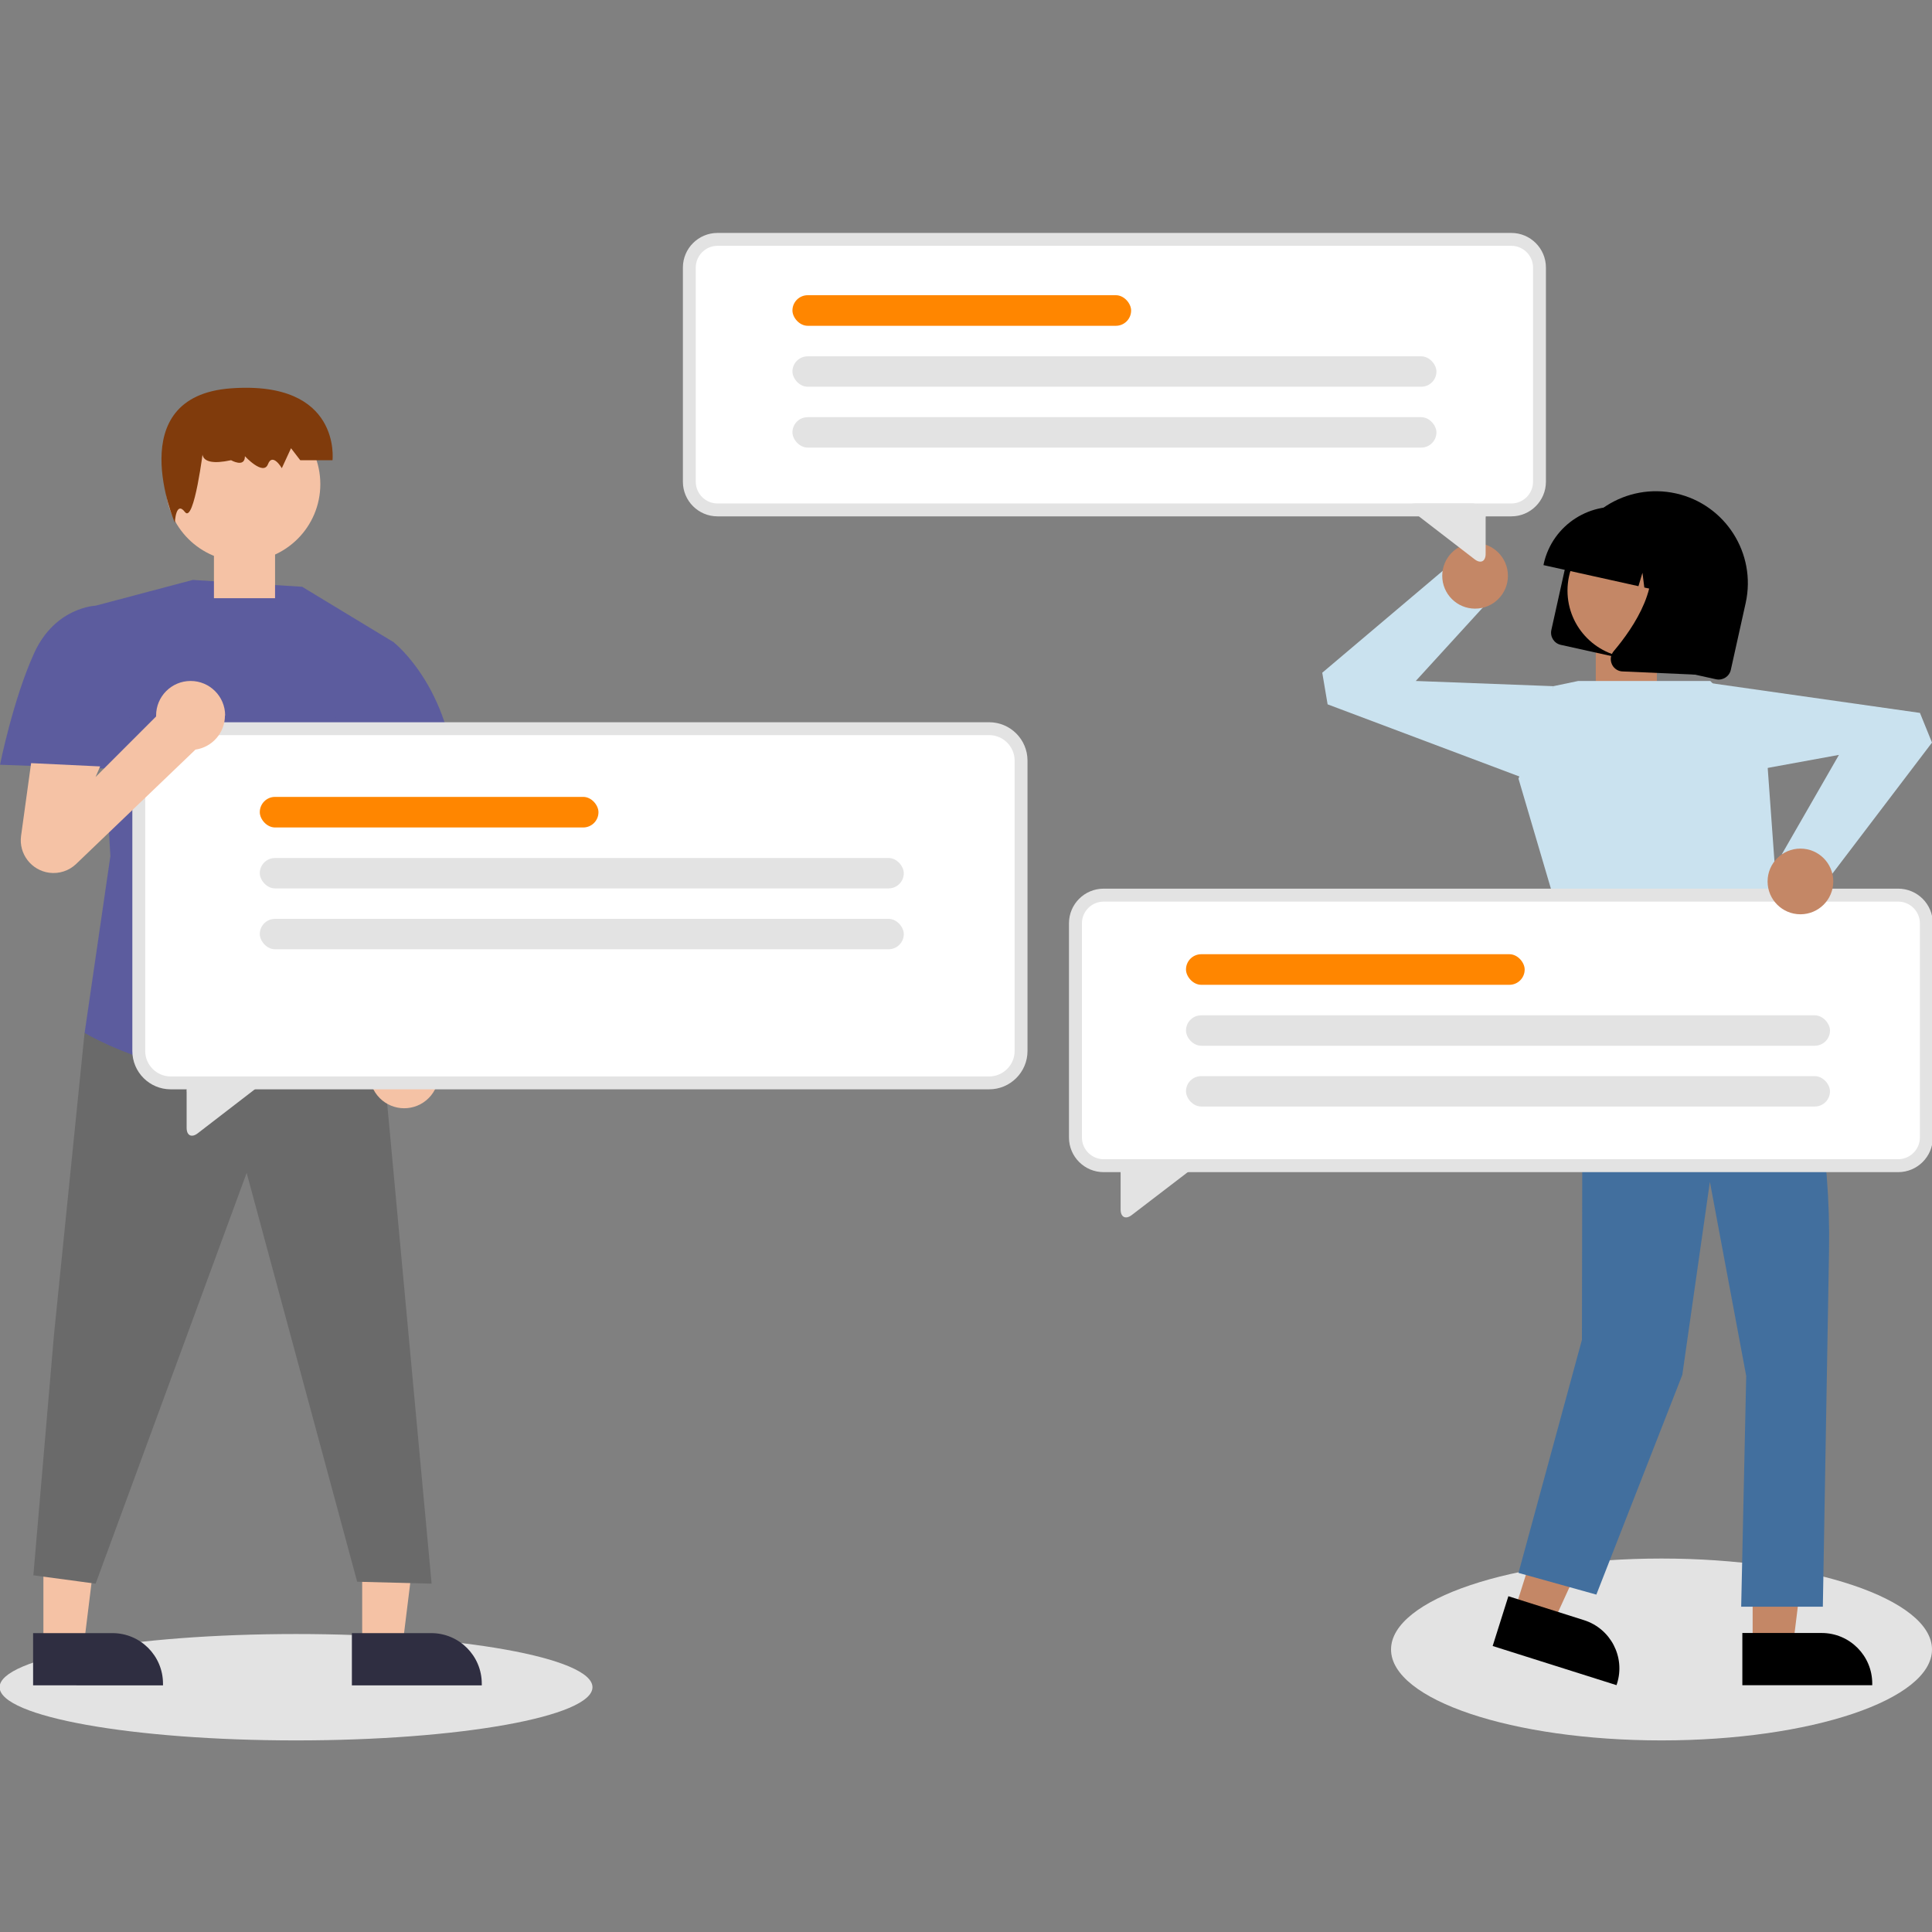 <?xml version="1.0" encoding="UTF-8"?>
<svg id="Ebene_1" data-name="Ebene 1" xmlns="http://www.w3.org/2000/svg" viewBox="0 0 300 300">
  <rect x="0" y="0" width="300" height="300" fill="#808080" stroke="none"/>
  <defs>
    <style>
      .cls-1 {
        isolation: isolate;
      }

      .cls-1, .cls-2, .cls-3, .cls-4, .cls-5, .cls-6, .cls-7, .cls-8, .cls-9, .cls-10, .cls-11, .cls-12, .cls-13 {
        stroke-width: 0px;
      }

      .cls-1, .cls-12 {
        fill: #e3e3e3;
      }

      .cls-3 {
        fill: #5c5c9e;
      }

      .cls-4 {
        fill: #2f2e41;
      }

      .cls-5 {
        fill: #426f9e;
      }

      .cls-6 {
        fill: #c48766;
      }

      .cls-7 {
        fill: #cae2ef;
      }

      .cls-8 {
        fill: #803b0c;
      }

      .cls-9 {
        fill: #ff8600;
      }

      .cls-10 {
        fill: #fff;
      }

      .cls-11 {
        fill: #f5c2a5;
      }

      .cls-13 {
        fill: #6a6a6a;
      }
    </style>
  </defs>
  <polygon class="cls-11" points="6.74 255.63 13 255.63 15.97 231.5 6.74 231.5 6.74 255.63"/>
  <polygon class="cls-11" points="56.24 255.63 62.49 255.63 65.47 231.5 56.24 231.5 56.24 255.63"/>
  <polygon class="cls-13" points="17.35 156.51 13.13 160.39 8.38 207.28 5.18 244.61 14.85 245.91 38.3 182.13 55.46 245.61 67.02 245.91 59.35 163.04 17.35 156.51"/>
  <path class="cls-3" d="M46.88,91.11l-16.94-1.06-15.09,4,2.29,38.89-4,27.45s21.97,13.43,46.9,2.86l-2.37-6.23s-.08-9.53-2.08-11.4-1.84-17.26-1.84-17.26l7.44-28.6-14.3-8.66Z"/>
  <path class="cls-11" d="M67.01,163.45l-.67-42.15-8.96,1.34,1.98,39.94c-2.29,1.88-2.62,5.26-.74,7.55,1.88,2.29,5.26,2.62,7.55.74,2.24-1.84,2.61-5.12.85-7.42Z"/>
  <path class="cls-3" d="M56.13,103.44l5.04-3.67s9.69,7.58,9.72,24.25l-13.52,3.28-7.64-10.99,6.4-12.86Z"/>
  <g>
    <path class="cls-12" d="M28.96,169.48c0-1.19.97-2.17,2.17-2.17h8.66c1.19,0,1.4.6.45,1.32l-9.54,7.35c-.95.73-1.72.35-1.72-.85v-5.66Z"/>
    <g>
      <rect class="cls-10" x="21.55" y="113.15" width="137" height="55" rx="4.95" ry="4.95"/>
      <path class="cls-12" d="M153.6,114.15c2.17,0,3.95,1.78,3.95,3.95v45.1c0,2.17-1.78,3.95-3.95,3.95H26.5c-2.17,0-3.95-1.78-3.95-3.95v-45.1c0-2.17,1.78-3.95,3.95-3.95h127.1M153.6,112.15H26.5c-3.28,0-5.95,2.67-5.95,5.95v45.1c0,3.28,2.67,5.95,5.95,5.95h127.1c3.28,0,5.95-2.67,5.95-5.95v-45.1c0-3.28-2.67-5.95-5.95-5.95h0Z"/>
    </g>
  </g>
  <path class="cls-1" d="M45.97,270.25c25.42,0,46.03-3.7,46.03-8.26s-20.61-8.26-46.03-8.26S-.06,257.42-.06,261.99s20.61,8.26,46.03,8.26Z"/>
  <path class="cls-1" d="M258,270.25c23.2,0,42-6.32,42-14.12s-18.8-14.12-42-14.12-42,6.32-42,14.12,18.8,14.12,42,14.12Z"/>
  <rect class="cls-6" x="247.79" y="99.64" width="9.49" height="9.49"/>
  <rect class="cls-11" x="33.22" y="85.77" width="9.49" height="7.12"/>
  <path class="cls-3" d="M18.88,95.28l-4.03-1.23s-6.28.21-9.54,7.35c-3.26,7.14-5.31,17.35-5.31,17.35l20.74.75-1.85-24.22Z"/>
  <path class="cls-4" d="M54.64,253.59h12.32s0,0,0,0c4.34,0,7.85,3.52,7.85,7.85v.26h-20.17s0-8.11,0-8.11Z"/>
  <path class="cls-4" d="M5.14,253.59h12.32s0,0,0,0c4.34,0,7.85,3.52,7.85,7.85v.26H5.14s0-8.11,0-8.11Z"/>
  <circle class="cls-11" cx="37.73" cy="75.18" r="12.01"/>
  <path class="cls-8" d="M31.58,69.6s-1.43,3.1,4.3,1.86c0,0,2.15,1.24,2.15-.62,0,0,2.86,3.1,3.58,1.24.72-1.86,2.15.62,2.15.62l1.43-3.1,1.43,1.86h5.01s1.43-12.4-15.75-11.16c-17.18,1.24-8.73,20.88-8.73,20.88,0,0,.14-3.53,1.57-1.67,1.43,1.86,2.86-9.92,2.86-9.92Z"/>
  <polygon class="cls-6" points="272.15 255.61 278.41 255.61 281.38 231.48 272.15 231.48 272.15 255.61"/>
  <path class="cls-2" d="M270.55,253.57h12.32s0,0,0,0c4.34,0,7.85,3.52,7.85,7.85v.26h-20.17s0-8.11,0-8.11Z"/>
  <polygon class="cls-6" points="235.12 250.29 241.09 252.18 251.2 230.07 242.4 227.28 235.12 250.29"/>
  <path class="cls-2" d="M234.22,247.86l11.75,3.72h0c4.13,1.31,6.43,5.72,5.12,9.85l-.08.24-19.23-6.08,2.44-7.73Z"/>
  <path class="cls-5" d="M249.21,145.4l-3.47,9.79-.1,52.86-9.85,36.19,12.09,3.37,13.35-34.13,4.28-29.97,5.64,30.15-.78,35.83h12.68l.96-55.22c.27-15.51-2.44-30.92-7.99-45.41h0l-26.81-3.47Z"/>
  <polygon class="cls-7" points="245.07 105.74 265.57 105.74 274.13 114.3 276.69 149.7 245.74 154.68 235.79 120.91 241.21 106.55 245.07 105.74"/>
  <polygon class="cls-7" points="237.7 121.24 206.15 109.37 205.32 104.46 225.23 87.62 231.85 92.59 219.84 105.74 241.21 106.55 237.7 121.24"/>
  <circle class="cls-6" cx="229.05" cy="89.41" r="5.1"/>
  <path class="cls-2" d="M240.89,97.84l2.31-10.4c1.72-7.69,9.35-12.53,17.04-10.82,7.67,1.71,12.52,9.32,10.83,17l-2.31,10.4c-.23,1.03-1.25,1.68-2.29,1.46l-24.12-5.35c-1.03-.23-1.68-1.25-1.46-2.29Z"/>
  <circle class="cls-6" cx="253.86" cy="91.71" r="10.46"/>
  <path class="cls-2" d="M239.71,87.54c1.36-6.08,7.38-9.92,13.47-8.58l2.08.46c6.08,1.36,9.92,7.38,8.58,13.47l-.05.21-4.39-.97-.57-4.53-1.23,4.13-2.27-.5-.29-2.29-.62,2.08-14.75-3.27.05-.21Z"/>
  <path class="cls-2" d="M250.28,103.11c-.29-.66-.18-1.44.29-1.99,3.13-3.7,7.94-10.76,4.9-16.45l-.22-.41,11.89,2.64-3.96,17.85-11.22-.49c-.11,0-.23-.02-.34-.04-.6-.13-1.1-.54-1.34-1.11Z"/>
  <path class="cls-11" d="M34.96,111.1c0-2.96-2.4-5.36-5.36-5.36s-5.36,2.4-5.36,5.36c0,.05,0,.1,0,.15l-9.4,9.4.71-1.64-10.72-.51-1.56,11.31c-.37,2.79,1.6,5.34,4.38,5.71,1.53.2,3.07-.3,4.18-1.37l18.52-17.75c2.63-.38,4.58-2.64,4.58-5.3Z"/>
  <polygon class="cls-7" points="264.75 105.95 298.13 110.7 300 115.31 284.22 136.07 276.68 132.65 285.55 117.22 264.52 121.06 264.75 105.95"/>
  <g>
    <rect class="cls-9" x="40.34" y="123.74" width="52.59" height="4.75" rx="2.37" ry="2.37"/>
    <rect class="cls-12" x="40.34" y="133.23" width="100" height="4.72" rx="2.36" ry="2.36"/>
    <rect class="cls-12" x="40.34" y="142.68" width="100" height="4.72" rx="2.36" ry="2.36"/>
  </g>
  <g>
    <rect class="cls-10" x="107.05" y="37.17" width="132" height="42" rx="4.37" ry="4.37"/>
    <path class="cls-12" d="M234.68,38.17c1.85,0,3.37,1.52,3.37,3.37v33.27c0,1.85-1.52,3.37-3.37,3.37h-123.27c-1.85,0-3.37-1.52-3.37-3.37v-33.27c0-1.85,1.52-3.37,3.37-3.37h123.27M234.68,36.17h-123.27c-2.96,0-5.37,2.41-5.37,5.37v33.27c0,2.96,2.41,5.37,5.37,5.37h123.27c2.96,0,5.37-2.41,5.37-5.37v-33.27c0-2.96-2.41-5.37-5.37-5.37h0Z"/>
  </g>
  <path class="cls-12" d="M230.71,80.34c0-1.19-.97-2.17-2.17-2.17h-8.66c-1.19,0-1.4.6-.45,1.32l9.54,7.35c.95.73,1.72.35,1.72-.85v-5.66Z"/>
  <g>
    <g>
      <rect class="cls-10" x="166.99" y="138.99" width="132.13" height="42" rx="4.37" ry="4.37"/>
      <path class="cls-12" d="M294.75,140c1.85,0,3.37,1.52,3.37,3.37v33.26c0,1.85-1.52,3.37-3.37,3.37h-123.38c-1.85,0-3.37-1.52-3.37-3.37v-33.26c0-1.85,1.52-3.37,3.37-3.37h123.38M294.75,137.99h-123.38c-2.97,0-5.38,2.41-5.38,5.38v33.26c0,2.97,2.41,5.38,5.38,5.38h123.38c2.97,0,5.38-2.41,5.38-5.38v-33.26c0-2.97-2.41-5.38-5.38-5.38h0Z"/>
    </g>
    <path class="cls-12" d="M174,182.18c0-1.2.97-2.18,2.17-2.18h8.72c1.2,0,1.4.6.45,1.32l-9.6,7.35c-.95.73-1.73.34-1.73-.85v-5.65Z"/>
  </g>
  <circle class="cls-6" cx="279.57" cy="136.87" r="5.1"/>
  <g>
    <rect class="cls-9" x="123.05" y="45.84" width="52.59" height="4.75" rx="2.37" ry="2.37"/>
    <rect class="cls-12" x="123.05" y="55.33" width="100" height="4.72" rx="2.36" ry="2.36"/>
    <rect class="cls-12" x="123.05" y="64.78" width="100" height="4.72" rx="2.36" ry="2.36"/>
  </g>
  <g>
    <rect class="cls-9" x="184.16" y="148.17" width="52.59" height="4.75" rx="2.37" ry="2.37"/>
    <rect class="cls-12" x="184.16" y="157.66" width="100" height="4.72" rx="2.36" ry="2.36"/>
    <rect class="cls-12" x="184.16" y="167.1" width="100" height="4.72" rx="2.36" ry="2.36"/>
  </g>
</svg>